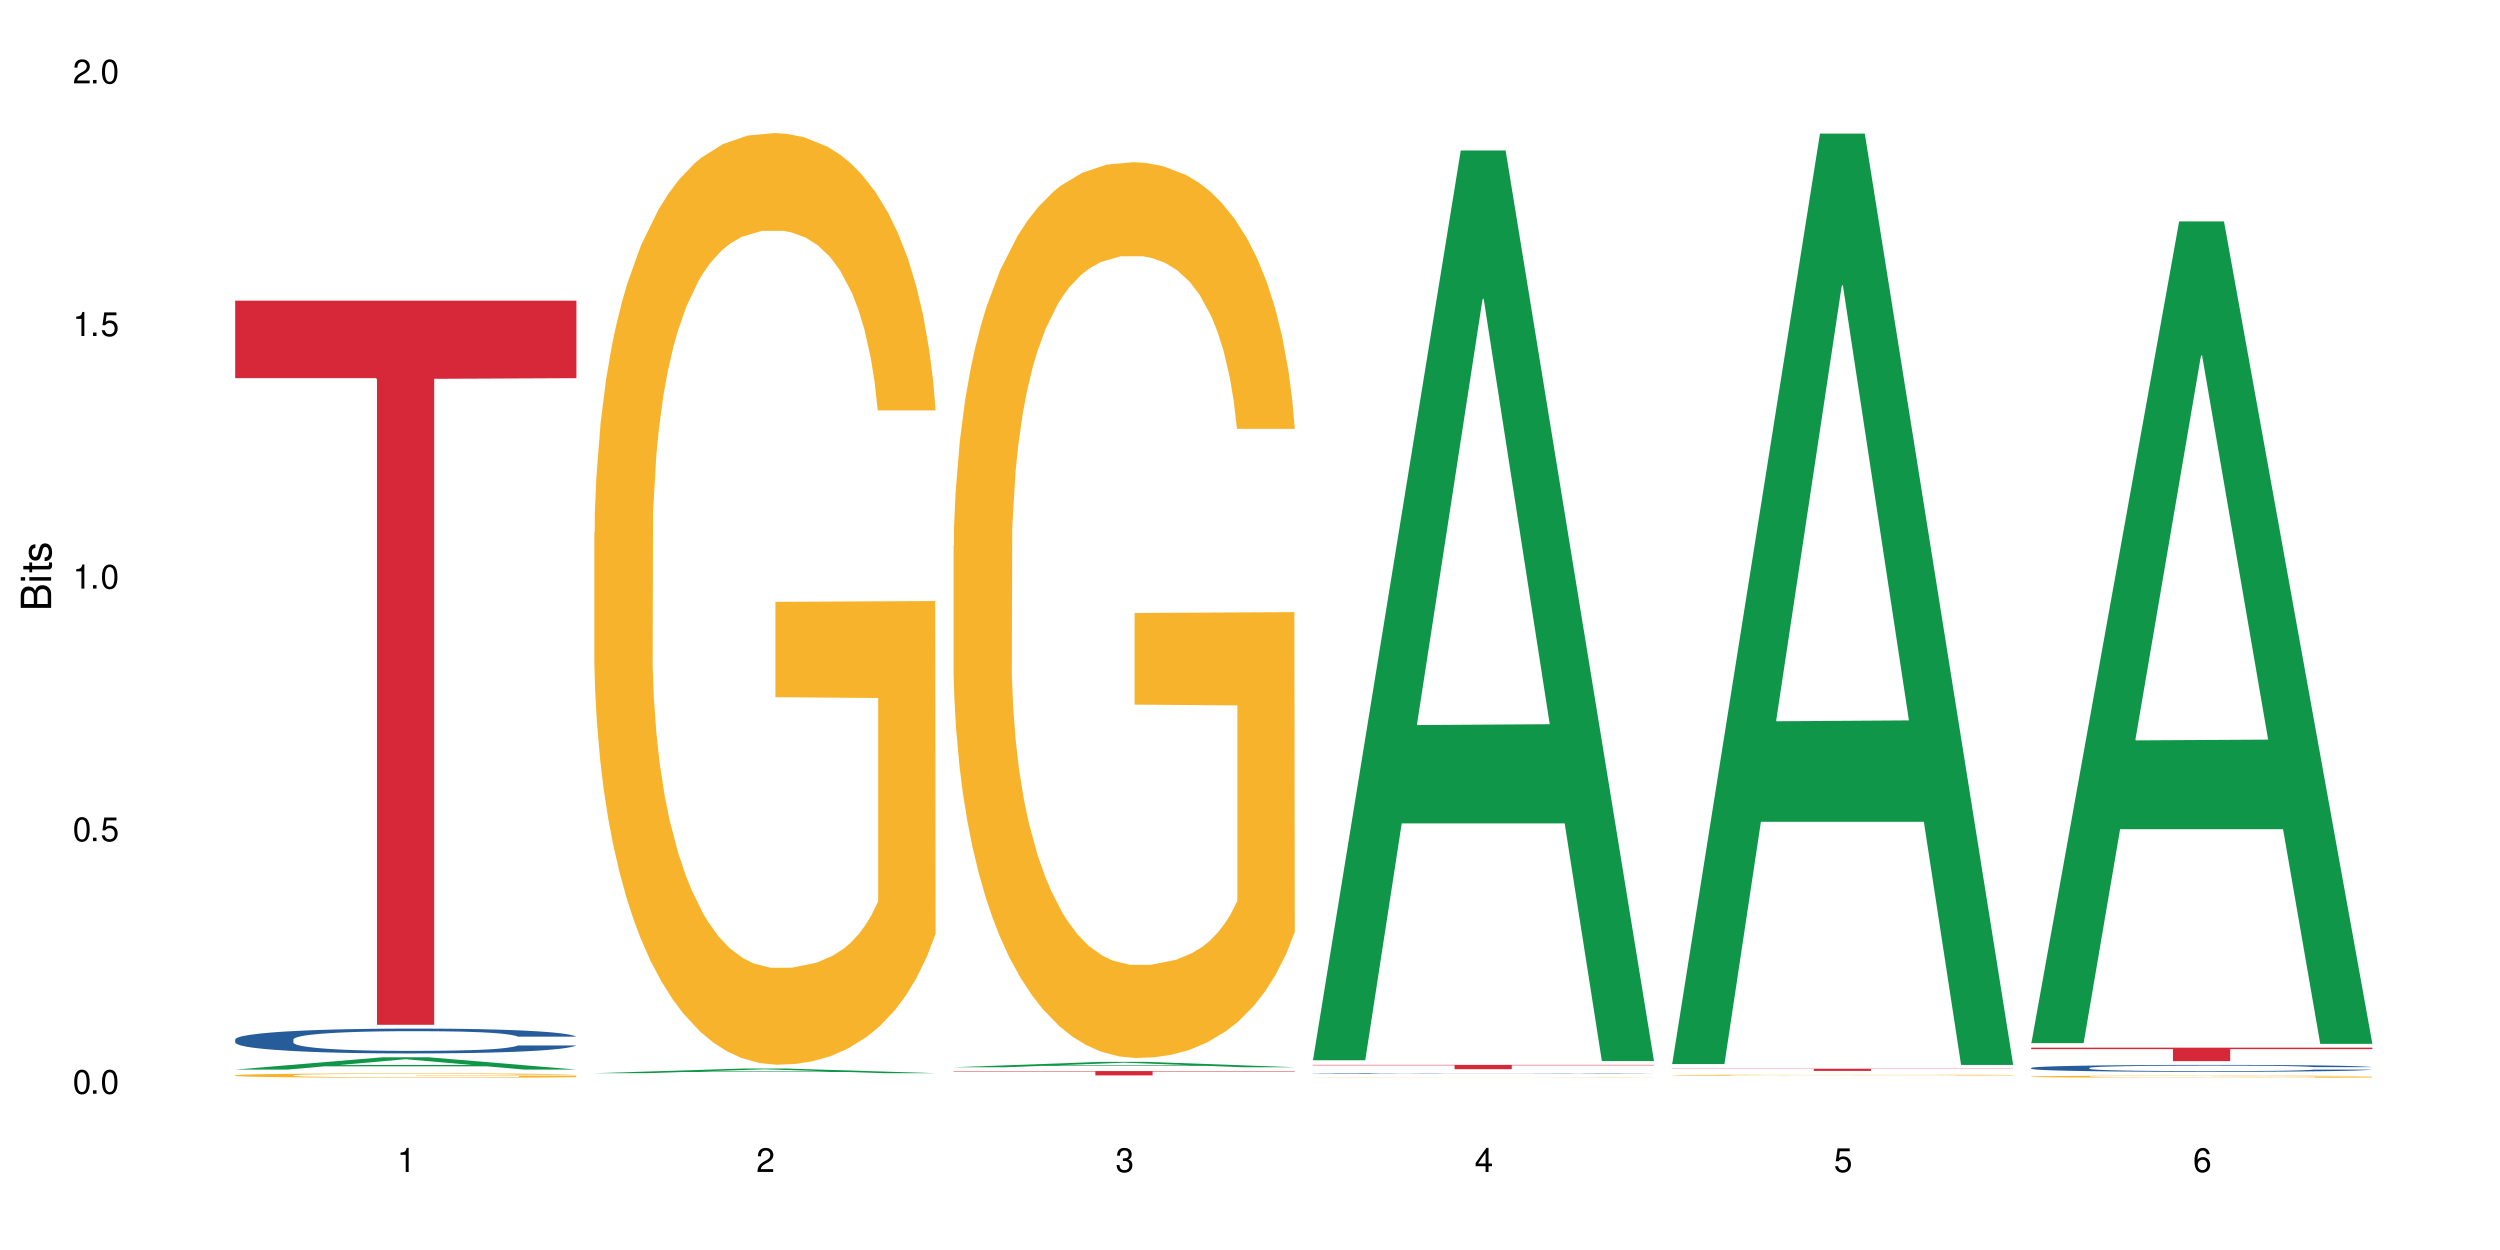 <?xml version="1.0" encoding="UTF-8"?>
<svg xmlns="http://www.w3.org/2000/svg" xmlns:xlink="http://www.w3.org/1999/xlink" width="720" height="360" viewBox="0 0 720 360">
<defs>
<g>
<g id="glyph-0-0">
</g>
<g id="glyph-0-1">
<path d="M 2.641 -6.938 C 2 -6.938 1.422 -6.656 1.078 -6.172 C 0.641 -5.562 0.406 -4.641 0.406 -3.359 C 0.406 -1.016 1.188 0.219 2.641 0.219 C 4.078 0.219 4.859 -1.016 4.859 -3.297 C 4.859 -4.641 4.656 -5.547 4.203 -6.172 C 3.844 -6.656 3.281 -6.938 2.641 -6.938 Z M 2.641 -6.188 C 3.547 -6.188 4 -5.25 4 -3.375 C 4 -1.406 3.562 -0.484 2.625 -0.484 C 1.734 -0.484 1.281 -1.438 1.281 -3.344 C 1.281 -5.25 1.734 -6.188 2.641 -6.188 Z M 2.641 -6.188 "/>
</g>
<g id="glyph-0-2">
<path d="M 1.828 -1 L 0.828 -1 L 0.828 0 L 1.828 0 Z M 1.828 -1 "/>
</g>
<g id="glyph-0-3">
<path d="M 4.562 -6.797 L 1.062 -6.797 L 0.547 -3.094 L 1.328 -3.094 C 1.719 -3.562 2.047 -3.734 2.578 -3.734 C 3.484 -3.734 4.062 -3.109 4.062 -2.094 C 4.062 -1.125 3.484 -0.531 2.578 -0.531 C 1.828 -0.531 1.375 -0.906 1.188 -1.672 L 0.328 -1.672 C 0.453 -1.109 0.547 -0.844 0.75 -0.594 C 1.125 -0.078 1.828 0.219 2.594 0.219 C 3.969 0.219 4.922 -0.781 4.922 -2.219 C 4.922 -3.562 4.031 -4.484 2.719 -4.484 C 2.25 -4.484 1.859 -4.359 1.469 -4.062 L 1.734 -5.969 L 4.562 -5.969 Z M 4.562 -6.797 "/>
</g>
<g id="glyph-0-4">
<path d="M 2.484 -4.938 L 2.484 0 L 3.328 0 L 3.328 -6.938 L 2.766 -6.938 C 2.469 -5.875 2.281 -5.734 0.984 -5.562 L 0.984 -4.938 Z M 2.484 -4.938 "/>
</g>
<g id="glyph-0-5">
<path d="M 4.859 -0.828 L 1.281 -0.828 C 1.359 -1.406 1.672 -1.781 2.5 -2.281 L 3.469 -2.828 C 4.406 -3.344 4.906 -4.062 4.906 -4.906 C 4.906 -5.484 4.672 -6.031 4.266 -6.406 C 3.859 -6.766 3.375 -6.938 2.719 -6.938 C 1.859 -6.938 1.219 -6.625 0.844 -6.031 C 0.609 -5.672 0.5 -5.234 0.484 -4.531 L 1.328 -4.531 C 1.359 -5.016 1.406 -5.281 1.531 -5.516 C 1.75 -5.938 2.188 -6.203 2.703 -6.203 C 3.469 -6.203 4.031 -5.641 4.031 -4.891 C 4.031 -4.344 3.719 -3.859 3.125 -3.516 L 2.234 -3 C 0.812 -2.172 0.406 -1.531 0.328 -0.016 L 4.859 -0.016 Z M 4.859 -0.828 "/>
</g>
<g id="glyph-0-6">
<path d="M 2.125 -3.188 L 2.578 -3.188 C 3.5 -3.188 3.984 -2.766 3.984 -1.922 C 3.984 -1.062 3.469 -0.531 2.594 -0.531 C 1.656 -0.531 1.203 -1 1.156 -2.016 L 0.312 -2.016 C 0.344 -1.453 0.438 -1.094 0.609 -0.781 C 0.953 -0.109 1.625 0.219 2.547 0.219 C 3.953 0.219 4.859 -0.625 4.859 -1.938 C 4.859 -2.828 4.516 -3.297 3.703 -3.594 C 4.344 -3.844 4.656 -4.328 4.656 -5.031 C 4.656 -6.219 3.875 -6.938 2.578 -6.938 C 1.203 -6.938 0.484 -6.172 0.453 -4.703 L 1.297 -4.703 C 1.312 -5.125 1.344 -5.359 1.453 -5.578 C 1.641 -5.969 2.062 -6.203 2.594 -6.203 C 3.344 -6.203 3.797 -5.75 3.797 -5 C 3.797 -4.516 3.609 -4.219 3.25 -4.047 C 3.016 -3.953 2.703 -3.922 2.125 -3.906 Z M 2.125 -3.188 "/>
</g>
<g id="glyph-0-7">
<path d="M 3.141 -1.672 L 3.141 0 L 3.984 0 L 3.984 -1.672 L 4.984 -1.672 L 4.984 -2.438 L 3.984 -2.438 L 3.984 -6.938 L 3.359 -6.938 L 0.266 -2.578 L 0.266 -1.672 Z M 3.141 -2.438 L 1 -2.438 L 3.141 -5.5 Z M 3.141 -2.438 "/>
</g>
<g id="glyph-0-8">
<path d="M 4.781 -5.125 C 4.609 -6.266 3.891 -6.938 2.844 -6.938 C 2.094 -6.938 1.422 -6.578 1.031 -5.953 C 0.594 -5.266 0.406 -4.422 0.406 -3.172 C 0.406 -2 0.578 -1.25 0.984 -0.641 C 1.359 -0.078 1.953 0.219 2.703 0.219 C 3.984 0.219 4.922 -0.75 4.922 -2.094 C 4.922 -3.375 4.062 -4.281 2.844 -4.281 C 2.172 -4.281 1.641 -4.031 1.281 -3.516 C 1.281 -5.234 1.828 -6.188 2.797 -6.188 C 3.391 -6.188 3.797 -5.797 3.938 -5.125 Z M 2.734 -3.531 C 3.547 -3.531 4.062 -2.953 4.062 -2.031 C 4.062 -1.156 3.484 -0.531 2.703 -0.531 C 1.922 -0.531 1.328 -1.188 1.328 -2.078 C 1.328 -2.938 1.906 -3.531 2.734 -3.531 Z M 2.734 -3.531 "/>
</g>
<g id="glyph-1-0">
</g>
<g id="glyph-1-1">
<path d="M 0 -0.953 L 0 -4.891 C 0 -5.719 -0.234 -6.344 -0.734 -6.797 C -1.188 -7.234 -1.812 -7.469 -2.5 -7.469 C -3.547 -7.469 -4.188 -7 -4.625 -5.875 C -4.984 -6.688 -5.625 -7.094 -6.531 -7.094 C -7.172 -7.094 -7.734 -6.859 -8.141 -6.391 C -8.562 -5.922 -8.75 -5.344 -8.75 -4.5 L -8.75 -0.953 Z M -4.984 -2.062 L -7.766 -2.062 L -7.766 -4.219 C -7.766 -4.844 -7.688 -5.203 -7.453 -5.5 C -7.219 -5.812 -6.859 -5.969 -6.375 -5.969 C -5.891 -5.969 -5.531 -5.812 -5.297 -5.5 C -5.062 -5.203 -4.984 -4.844 -4.984 -4.219 Z M -0.984 -2.062 L -4 -2.062 L -4 -4.781 C -4 -5.766 -3.438 -6.359 -2.484 -6.359 C -1.547 -6.359 -0.984 -5.766 -0.984 -4.781 Z M -0.984 -2.062 "/>
</g>
<g id="glyph-1-2">
<path d="M -6.281 -1.797 L -6.281 -0.797 L 0 -0.797 L 0 -1.797 Z M -8.75 -1.797 L -8.75 -0.797 L -7.484 -0.797 L -7.484 -1.797 Z M -8.75 -1.797 "/>
</g>
<g id="glyph-1-3">
<path d="M -6.281 -3.047 L -6.281 -2.016 L -8.016 -2.016 L -8.016 -1.016 L -6.281 -1.016 L -6.281 -0.172 L -5.469 -0.172 L -5.469 -1.016 L -0.719 -1.016 C -0.078 -1.016 0.281 -1.453 0.281 -2.234 C 0.281 -2.5 0.25 -2.719 0.188 -3.047 L -0.641 -3.047 C -0.609 -2.906 -0.594 -2.766 -0.594 -2.562 C -0.594 -2.141 -0.719 -2.016 -1.156 -2.016 L -5.469 -2.016 L -5.469 -3.047 Z M -6.281 -3.047 "/>
</g>
<g id="glyph-1-4">
<path d="M -4.531 -5.25 C -5.766 -5.25 -6.469 -4.422 -6.469 -2.969 C -6.469 -1.516 -5.719 -0.562 -4.547 -0.562 C -3.562 -0.562 -3.094 -1.062 -2.734 -2.562 L -2.516 -3.484 C -2.344 -4.188 -2.094 -4.469 -1.641 -4.469 C -1.047 -4.469 -0.641 -3.875 -0.641 -3 C -0.641 -2.453 -0.797 -2 -1.062 -1.75 C -1.25 -1.594 -1.422 -1.531 -1.875 -1.469 L -1.875 -0.406 C -0.422 -0.453 0.281 -1.266 0.281 -2.922 C 0.281 -4.5 -0.5 -5.516 -1.719 -5.516 C -2.656 -5.516 -3.172 -4.984 -3.469 -3.734 L -3.703 -2.766 C -3.891 -1.953 -4.156 -1.609 -4.594 -1.609 C -5.188 -1.609 -5.547 -2.125 -5.547 -2.938 C -5.547 -3.75 -5.203 -4.172 -4.531 -4.203 Z M -4.531 -5.25 "/>
</g>
</g>
</defs>
<rect x="-72" y="-36" width="864" height="432" fill="rgb(100%, 100%, 100%)" fill-opacity="1"/>
<path fill-rule="nonzero" fill="rgb(6.275%, 58.824%, 28.235%)" fill-opacity="1" d="M 67.73 308.039 L 67.836 308.035 L 110.359 304.484 L 123.273 304.484 L 166.008 308.043 L 150.992 308.043 L 140.281 307.113 L 93.352 307.113 L 82.852 308.039 L 67.73 308.039 L 97.863 306.73 L 135.977 306.727 L 116.973 305.066 L 116.766 305.062 L 116.555 305.074 L 97.758 306.727 L 97.863 306.73 Z M 67.73 308.039 "/>
<path fill-rule="nonzero" fill="rgb(14.51%, 36.078%, 60%)" fill-opacity="1" d="M 67.73 299.352 L 67.852 299.344 L 67.852 299.188 L 68.211 298.938 L 69.051 298.625 L 69.887 298.41 L 72.047 298.023 L 75.043 297.652 L 78.156 297.363 L 80.434 297.191 L 82.473 297.062 L 87.145 296.82 L 90.145 296.695 L 93.379 296.586 L 97.332 296.473 L 100.211 296.41 L 106.684 296.305 L 111.477 296.258 L 115.191 296.238 L 123.223 296.238 L 128.016 296.266 L 131.492 296.297 L 135.324 296.348 L 138.562 296.41 L 144.195 296.551 L 149.227 296.734 L 151.504 296.84 L 155.102 297.043 L 157.855 297.238 L 159.773 297.41 L 161.934 297.652 L 163.848 297.945 L 165.289 298.277 L 166.008 298.559 L 149.227 298.559 L 148.391 298.297 L 147.43 298.094 L 145.633 297.828 L 143.836 297.637 L 141.316 297.449 L 139.039 297.324 L 135.926 297.199 L 133.168 297.121 L 130.293 297.062 L 127.535 297.023 L 122.262 296.984 L 116.148 296.984 L 113.871 296.996 L 109.199 297.051 L 106.684 297.094 L 103.086 297.188 L 100.57 297.273 L 97.574 297.402 L 95.535 297.512 L 93.02 297.684 L 91.223 297.832 L 89.184 298.051 L 87.984 298.215 L 86.906 298.395 L 85.949 298.613 L 85.23 298.84 L 84.75 299.082 L 84.508 299.316 L 84.508 300.332 L 84.75 300.566 L 85.348 300.844 L 86.906 301.242 L 89.184 301.586 L 91.82 301.863 L 94.336 302.059 L 95.777 302.148 L 97.691 302.254 L 100.688 302.387 L 105.004 302.516 L 107.52 302.566 L 111.355 302.621 L 115.312 302.648 L 120.586 302.648 L 125.258 302.621 L 128.375 302.586 L 131.609 302.535 L 136.043 302.426 L 138.801 302.32 L 141.199 302.195 L 142.996 302.07 L 144.195 301.965 L 145.992 301.766 L 147.43 301.543 L 148.508 301.312 L 149.227 301.09 L 166.008 301.09 L 165.289 301.352 L 164.207 301.605 L 163.129 301.797 L 161.453 302.027 L 159.535 302.227 L 156.777 302.457 L 154.5 302.609 L 151.504 302.77 L 148.75 302.895 L 145.754 303.008 L 141.316 303.137 L 138.441 303.203 L 135.324 303.262 L 131.609 303.312 L 126.938 303.359 L 121.902 303.387 L 117.227 303.391 L 112.195 303.379 L 108.48 303.352 L 103.566 303.293 L 97.453 303.176 L 93.02 303.051 L 89.543 302.93 L 86.547 302.797 L 83.191 302.621 L 78.875 302.332 L 76.238 302.109 L 74.441 301.926 L 72.406 301.672 L 70.969 301.445 L 69.289 301.078 L 68.09 300.613 L 67.73 300.254 Z M 67.73 299.352 "/>
<path fill-rule="nonzero" fill="rgb(96.863%, 70.196%, 16.863%)" fill-opacity="1" d="M 67.73 309.68 L 67.852 309.676 L 67.852 309.652 L 68.332 309.602 L 69.527 309.531 L 71.086 309.473 L 72.766 309.426 L 73.844 309.398 L 75.641 309.367 L 77.199 309.34 L 81.152 309.289 L 86.188 309.238 L 88.945 309.219 L 92.059 309.199 L 96.496 309.176 L 98.531 309.168 L 104.766 309.148 L 111.836 309.137 L 123.223 309.137 L 128.133 309.141 L 134.848 309.152 L 138.68 309.164 L 141.676 309.176 L 144.793 309.191 L 148.629 309.215 L 152.223 309.242 L 155.102 309.27 L 157.977 309.305 L 160.375 309.344 L 162.41 309.383 L 164.207 309.43 L 165.289 309.473 L 166.008 309.512 L 149.348 309.512 L 148.391 309.473 L 147.309 309.441 L 145.512 309.402 L 143.715 309.375 L 141.918 309.352 L 138.562 309.324 L 135.684 309.305 L 132.09 309.289 L 128.613 309.277 L 124.66 309.27 L 115.91 309.27 L 110.156 309.277 L 106.801 309.285 L 104.406 309.293 L 101.047 309.312 L 99.012 309.324 L 97.812 309.336 L 94.219 309.371 L 91.82 309.402 L 90.504 309.426 L 88.824 309.461 L 87.625 309.492 L 86.309 309.539 L 85.59 309.574 L 84.629 309.652 L 84.508 309.859 L 84.871 309.902 L 85.59 309.953 L 86.547 309.992 L 87.984 310.039 L 89.422 310.07 L 91.941 310.117 L 94.098 310.145 L 95.777 310.168 L 99.012 310.199 L 100.328 310.207 L 103.445 310.23 L 106.684 310.246 L 110.637 310.258 L 113.633 310.266 L 118.426 310.273 L 124.539 310.273 L 131.73 310.266 L 136.285 310.254 L 139.398 310.246 L 141.438 310.238 L 143.953 310.227 L 145.754 310.215 L 147.43 310.199 L 149.469 310.18 L 149.469 309.902 L 119.863 309.902 L 119.863 309.773 L 165.887 309.773 L 166.008 310.227 L 163.488 310.258 L 160.375 310.285 L 157.379 310.309 L 154.262 310.328 L 149.828 310.352 L 146.23 310.367 L 140.719 310.383 L 135.684 310.391 L 130.41 310.398 L 125.738 310.402 L 115.312 310.402 L 110.039 310.395 L 105.844 310.387 L 102.008 310.375 L 98.172 310.359 L 93.379 310.336 L 90.262 310.312 L 87.027 310.289 L 83.789 310.262 L 80.914 310.23 L 78.996 310.207 L 77.078 310.176 L 75.043 310.145 L 73.125 310.105 L 71.688 310.066 L 70.367 310.027 L 69.41 309.988 L 68.449 309.938 L 67.969 309.895 L 67.73 309.859 Z M 67.73 309.68 "/>
<path fill-rule="nonzero" fill="rgb(83.922%, 15.686%, 22.353%)" fill-opacity="1" d="M 67.73 86.586 L 166.008 86.586 L 166.008 108.91 L 125.047 109.105 L 125.047 295.145 L 108.57 295.145 L 108.57 109.301 L 108.332 108.91 L 67.73 108.91 Z M 67.73 86.586 "/>
<path fill-rule="nonzero" fill="rgb(6.275%, 58.824%, 28.235%)" fill-opacity="1" d="M 171.18 309.078 L 171.285 309.078 L 213.809 307.746 L 226.723 307.746 L 269.453 309.078 L 254.441 309.078 L 243.73 308.73 L 196.797 308.73 L 186.297 309.078 L 171.18 309.078 L 201.312 308.586 L 239.426 308.586 L 220.422 307.965 L 220.211 307.961 L 220 307.965 L 201.207 308.586 L 201.312 308.586 Z M 171.18 309.078 "/>
<path fill-rule="nonzero" fill="rgb(96.863%, 70.196%, 16.863%)" fill-opacity="1" d="M 171.18 153.246 L 171.297 153 L 171.297 148.098 L 171.777 137.07 L 172.977 121.879 L 174.535 109.379 L 176.211 99.578 L 177.293 94.43 L 179.09 87.078 L 180.648 81.688 L 184.602 70.66 L 189.637 60.367 L 192.391 55.957 L 195.508 51.789 L 199.941 47.133 L 201.98 45.418 L 208.211 41.496 L 215.281 39.047 L 223.074 38.312 L 226.668 38.559 L 231.582 39.539 L 238.293 42.234 L 242.129 44.684 L 245.125 47.133 L 248.242 50.32 L 252.078 55.223 L 255.672 61.102 L 258.547 66.984 L 261.426 74.336 L 263.82 82.18 L 265.859 90.754 L 267.656 101.047 L 268.734 109.625 L 269.453 118.203 L 252.797 118.203 L 251.836 109.625 L 250.758 103.008 L 248.961 94.922 L 247.164 89.039 L 245.363 84.383 L 242.008 78.012 L 239.133 74.09 L 235.539 70.66 L 232.062 68.453 L 228.105 66.984 L 225.711 66.492 L 219.359 66.492 L 213.605 68.211 L 210.25 70.172 L 207.852 72.129 L 204.496 75.805 L 202.461 78.746 L 201.262 80.707 L 197.664 88.305 L 195.27 95.168 L 193.949 99.82 L 192.273 107.176 L 191.074 113.789 L 189.754 123.594 L 189.035 130.945 L 188.078 147.609 L 187.957 191.719 L 188.316 201.031 L 189.035 211.078 L 189.996 219.902 L 191.434 229.215 L 192.871 236.32 L 195.387 245.879 L 197.547 252.25 L 199.223 256.414 L 202.461 263.031 L 203.777 265.238 L 206.895 269.648 L 210.129 273.078 L 214.086 276.02 L 217.082 277.492 L 221.875 278.715 L 227.988 278.715 L 235.18 277.246 L 239.73 275.285 L 242.848 273.324 L 244.887 271.609 L 247.402 268.914 L 249.199 266.465 L 250.879 263.766 L 252.914 259.602 L 252.914 201.031 L 223.312 200.785 L 223.312 173.34 L 269.336 173.094 L 269.453 268.914 L 266.938 275.531 L 263.82 281.902 L 260.824 286.805 L 257.711 290.969 L 253.273 295.625 L 249.68 298.566 L 244.168 301.996 L 239.133 304.203 L 233.859 305.672 L 229.184 306.406 L 223.672 306.652 L 218.758 306.164 L 213.484 304.691 L 209.289 302.73 L 205.457 300.281 L 201.621 297.094 L 196.828 291.949 L 193.711 287.785 L 190.473 282.637 L 187.238 276.512 L 184.363 269.895 L 182.445 264.746 L 180.527 258.867 L 178.488 251.516 L 176.57 243.184 L 175.133 235.586 L 173.816 227.008 L 172.855 218.922 L 171.898 207.895 L 171.418 199.07 L 171.18 191.477 Z M 171.18 153.246 "/>
<path fill-rule="nonzero" fill="rgb(6.275%, 58.824%, 28.235%)" fill-opacity="1" d="M 274.629 307.367 L 274.73 307.363 L 317.254 305.809 L 330.168 305.809 L 372.902 307.367 L 357.887 307.367 L 347.18 306.961 L 300.246 306.961 L 289.746 307.367 L 274.629 307.367 L 304.762 306.793 L 342.875 306.789 L 323.871 306.062 L 323.66 306.062 L 323.449 306.066 L 304.656 306.789 L 304.762 306.793 Z M 274.629 307.367 "/>
<path fill-rule="nonzero" fill="rgb(96.863%, 70.196%, 16.863%)" fill-opacity="1" d="M 274.629 157.211 L 274.746 156.977 L 274.746 152.266 L 275.227 141.66 L 276.426 127.051 L 277.984 115.035 L 279.66 105.609 L 280.738 100.66 L 282.535 93.594 L 284.094 88.41 L 288.051 77.805 L 293.082 67.91 L 295.84 63.668 L 298.957 59.664 L 303.391 55.184 L 305.43 53.535 L 311.66 49.766 L 318.73 47.41 L 326.52 46.703 L 330.117 46.938 L 335.031 47.883 L 341.742 50.473 L 345.578 52.828 L 348.574 55.184 L 351.688 58.25 L 355.523 62.961 L 359.121 68.617 L 361.996 74.27 L 364.871 81.34 L 367.27 88.879 L 369.309 97.129 L 371.105 107.023 L 372.184 115.27 L 372.902 123.516 L 356.242 123.516 L 355.285 115.27 L 354.207 108.91 L 352.41 101.133 L 350.609 95.477 L 348.812 91 L 345.457 84.875 L 342.582 81.105 L 338.984 77.805 L 335.512 75.684 L 331.555 74.27 L 329.156 73.801 L 322.805 73.801 L 317.055 75.449 L 313.699 77.336 L 311.301 79.219 L 307.945 82.754 L 305.906 85.582 L 304.707 87.465 L 301.113 94.77 L 298.715 101.367 L 297.398 105.844 L 295.719 112.914 L 294.523 119.277 L 293.203 128.703 L 292.484 135.77 L 291.527 151.793 L 291.406 194.207 L 291.766 203.16 L 292.484 212.82 L 293.441 221.305 L 294.883 230.258 L 296.32 237.09 L 298.836 246.281 L 300.992 252.406 L 302.672 256.41 L 305.906 262.773 L 307.227 264.895 L 310.34 269.137 L 313.578 272.434 L 317.531 275.262 L 320.527 276.676 L 325.324 277.855 L 331.434 277.855 L 338.625 276.441 L 343.18 274.555 L 346.297 272.668 L 348.332 271.02 L 350.852 268.43 L 352.648 266.07 L 354.324 263.48 L 356.363 259.473 L 356.363 203.16 L 326.762 202.926 L 326.762 176.535 L 372.781 176.297 L 372.902 268.43 L 370.387 274.789 L 367.27 280.918 L 364.273 285.629 L 361.156 289.637 L 356.723 294.113 L 353.129 296.938 L 347.613 300.238 L 342.582 302.359 L 337.309 303.773 L 332.633 304.48 L 327.121 304.715 L 322.207 304.242 L 316.934 302.828 L 312.738 300.945 L 308.902 298.59 L 305.07 295.527 L 300.273 290.578 L 297.16 286.57 L 293.922 281.625 L 290.688 275.734 L 287.809 269.371 L 285.895 264.422 L 283.977 258.77 L 281.938 251.699 L 280.02 243.688 L 278.582 236.383 L 277.262 228.137 L 276.305 220.359 L 275.348 209.758 L 274.867 201.273 L 274.629 193.969 Z M 274.629 157.211 "/>
<path fill-rule="nonzero" fill="rgb(83.922%, 15.686%, 22.353%)" fill-opacity="1" d="M 274.629 308.461 L 372.902 308.461 L 372.902 308.594 L 331.945 308.594 L 331.945 309.719 L 315.465 309.719 L 315.465 308.598 L 315.227 308.594 L 274.629 308.594 Z M 274.629 308.461 "/>
<path fill-rule="nonzero" fill="rgb(6.275%, 58.824%, 28.235%)" fill-opacity="1" d="M 378.074 305.348 L 378.18 305.102 L 420.703 43.332 L 433.617 43.332 L 476.352 305.594 L 461.336 305.594 L 450.625 237.137 L 403.695 237.137 L 393.195 305.348 L 378.074 305.348 L 408.207 208.816 L 446.32 208.57 L 427.316 86.18 L 427.109 85.934 L 426.898 86.672 L 408.105 208.57 L 408.207 208.816 Z M 378.074 305.348 "/>
<path fill-rule="nonzero" fill="rgb(14.51%, 36.078%, 60%)" fill-opacity="1" d="M 378.074 309.117 L 378.195 309.117 L 378.195 309.113 L 378.555 309.105 L 379.395 309.098 L 380.23 309.09 L 382.391 309.078 L 385.387 309.066 L 388.5 309.059 L 390.777 309.055 L 392.816 309.051 L 397.492 309.043 L 400.488 309.039 L 403.723 309.039 L 407.676 309.035 L 410.555 309.031 L 417.027 309.027 L 441.836 309.027 L 445.668 309.031 L 448.906 309.031 L 454.539 309.035 L 459.57 309.043 L 461.848 309.043 L 465.445 309.051 L 468.199 309.055 L 470.117 309.062 L 472.277 309.066 L 474.191 309.078 L 475.633 309.086 L 476.352 309.094 L 459.57 309.094 L 458.734 309.086 L 457.773 309.082 L 454.18 309.066 L 451.66 309.062 L 449.383 309.059 L 446.27 309.055 L 443.512 309.055 L 440.637 309.051 L 417.027 309.051 L 413.43 309.055 L 410.914 309.059 L 407.918 309.062 L 405.879 309.062 L 403.363 309.07 L 401.566 309.074 L 399.527 309.078 L 398.328 309.086 L 397.25 309.09 L 396.293 309.098 L 395.574 309.102 L 395.094 309.109 L 394.855 309.117 L 394.855 309.145 L 395.094 309.152 L 395.691 309.16 L 397.25 309.172 L 399.527 309.184 L 402.164 309.191 L 404.68 309.195 L 406.121 309.199 L 408.035 309.203 L 411.035 309.203 L 415.348 309.207 L 417.863 309.211 L 441.953 309.211 L 446.387 309.207 L 449.145 309.203 L 451.543 309.199 L 453.34 309.195 L 454.539 309.191 L 456.336 309.188 L 457.773 309.18 L 458.852 309.176 L 459.57 309.168 L 476.352 309.168 L 475.633 309.176 L 474.555 309.184 L 473.473 309.188 L 471.797 309.195 L 469.879 309.199 L 467.121 309.207 L 464.844 309.211 L 461.848 309.215 L 459.094 309.219 L 456.098 309.223 L 451.66 309.227 L 448.785 309.23 L 441.953 309.23 L 437.281 309.234 L 418.824 309.234 L 413.91 309.23 L 407.797 309.227 L 403.363 309.223 L 399.887 309.219 L 396.891 309.219 L 393.535 309.211 L 389.223 309.203 L 386.586 309.195 L 384.785 309.191 L 382.75 309.184 L 381.312 309.18 L 379.633 309.168 L 378.434 309.152 L 378.074 309.145 Z M 378.074 309.117 "/>
<path fill-rule="nonzero" fill="rgb(96.863%, 70.196%, 16.863%)" fill-opacity="1" d="M 378.074 310.359 L 378.195 310.359 L 378.676 310.355 L 379.871 310.352 L 381.43 310.348 L 383.109 310.344 L 384.188 310.344 L 385.984 310.34 L 387.543 310.34 L 391.496 310.336 L 396.531 310.332 L 402.402 310.332 L 406.84 310.328 L 452.02 310.328 L 455.137 310.332 L 462.566 310.332 L 465.445 310.336 L 468.32 310.336 L 470.719 310.34 L 472.754 310.344 L 474.555 310.344 L 475.633 310.348 L 476.352 310.352 L 459.691 310.352 L 458.734 310.348 L 457.652 310.344 L 455.855 310.344 L 454.059 310.34 L 448.906 310.34 L 446.027 310.336 L 411.395 310.336 L 409.355 310.34 L 404.562 310.34 L 402.164 310.344 L 400.848 310.344 L 399.168 310.348 L 397.969 310.348 L 396.652 310.352 L 395.934 310.352 L 394.973 310.359 L 394.855 310.371 L 395.215 310.375 L 395.934 310.375 L 396.891 310.379 L 398.328 310.383 L 399.766 310.383 L 402.285 310.387 L 404.441 310.387 L 406.121 310.391 L 410.672 310.391 L 413.789 310.395 L 454.297 310.395 L 456.098 310.391 L 459.812 310.391 L 459.812 310.375 L 430.211 310.375 L 430.211 310.367 L 476.23 310.367 L 476.352 310.395 L 473.832 310.395 L 470.719 310.398 L 464.605 310.398 L 460.172 310.402 L 408.516 310.402 L 403.723 310.398 L 397.371 310.398 L 394.133 310.395 L 391.258 310.395 L 389.34 310.391 L 387.422 310.391 L 385.387 310.387 L 383.469 310.387 L 382.031 310.383 L 380.711 310.379 L 379.754 310.379 L 378.793 310.375 L 378.316 310.371 L 378.074 310.371 Z M 378.074 310.359 "/>
<path fill-rule="nonzero" fill="rgb(83.922%, 15.686%, 22.353%)" fill-opacity="1" d="M 378.074 306.688 L 476.352 306.688 L 476.352 306.82 L 435.391 306.824 L 435.391 307.934 L 418.914 307.934 L 418.914 306.824 L 418.676 306.82 L 378.074 306.82 Z M 378.074 306.688 "/>
<path fill-rule="nonzero" fill="rgb(6.275%, 58.824%, 28.235%)" fill-opacity="1" d="M 481.523 306.449 L 481.629 306.195 L 524.152 38.484 L 537.066 38.484 L 579.797 306.699 L 564.785 306.699 L 554.074 236.688 L 507.141 236.688 L 496.641 306.449 L 481.523 306.449 L 511.656 207.723 L 549.77 207.473 L 530.766 82.305 L 530.555 82.055 L 530.348 82.809 L 511.551 207.473 L 511.656 207.723 Z M 481.523 306.449 "/>
<path fill-rule="nonzero" fill="rgb(96.863%, 70.196%, 16.863%)" fill-opacity="1" d="M 481.523 309.648 L 481.645 309.648 L 481.645 309.641 L 482.121 309.629 L 483.32 309.609 L 484.879 309.598 L 486.555 309.586 L 487.637 309.578 L 489.434 309.57 L 490.992 309.562 L 494.945 309.551 L 499.98 309.539 L 502.734 309.531 L 505.852 309.527 L 510.285 309.523 L 512.324 309.52 L 518.555 309.516 L 525.629 309.512 L 541.926 309.512 L 548.637 309.516 L 552.473 309.52 L 555.469 309.523 L 558.586 309.527 L 562.422 309.531 L 566.016 309.539 L 568.891 309.547 L 571.77 309.555 L 574.164 309.562 L 576.203 309.574 L 578 309.586 L 579.797 309.605 L 563.141 309.605 L 562.18 309.598 L 561.102 309.59 L 559.305 309.578 L 557.508 309.57 L 555.711 309.566 L 552.352 309.559 L 549.477 309.555 L 545.883 309.551 L 542.406 309.547 L 523.949 309.547 L 520.594 309.551 L 518.195 309.551 L 514.84 309.555 L 512.805 309.559 L 511.605 309.562 L 508.008 309.57 L 505.613 309.578 L 504.293 309.586 L 502.617 309.594 L 501.418 309.602 L 500.098 309.613 L 499.379 309.621 L 498.422 309.641 L 498.301 309.695 L 499.379 309.719 L 500.34 309.727 L 501.777 309.738 L 503.215 309.746 L 505.73 309.758 L 507.891 309.766 L 509.566 309.77 L 512.805 309.777 L 514.121 309.781 L 517.238 309.785 L 520.473 309.789 L 524.43 309.793 L 527.426 309.797 L 545.523 309.797 L 550.078 309.793 L 553.191 309.789 L 555.23 309.789 L 557.746 309.785 L 559.543 309.781 L 561.223 309.781 L 563.258 309.773 L 563.258 309.703 L 533.656 309.703 L 533.656 309.672 L 579.68 309.672 L 579.797 309.785 L 577.281 309.793 L 574.164 309.801 L 571.168 309.809 L 568.055 309.812 L 563.617 309.816 L 560.023 309.82 L 554.512 309.824 L 549.477 309.828 L 539.531 309.828 L 534.016 309.832 L 529.102 309.828 L 523.828 309.828 L 519.637 309.824 L 515.801 309.824 L 511.965 309.82 L 507.172 309.812 L 504.055 309.809 L 500.82 309.801 L 497.582 309.793 L 494.707 309.785 L 492.789 309.781 L 490.871 309.773 L 488.832 309.766 L 486.918 309.754 L 485.477 309.746 L 484.16 309.734 L 483.199 309.727 L 482.242 309.715 L 481.762 309.703 L 481.523 309.695 Z M 481.523 309.648 "/>
<path fill-rule="nonzero" fill="rgb(83.922%, 15.686%, 22.353%)" fill-opacity="1" d="M 481.523 307.793 L 579.797 307.793 L 579.797 307.859 L 538.84 307.859 L 538.84 308.418 L 522.363 308.418 L 522.363 307.859 L 481.523 307.859 Z M 481.523 307.793 "/>
<path fill-rule="nonzero" fill="rgb(6.275%, 58.824%, 28.235%)" fill-opacity="1" d="M 584.973 300.418 L 585.074 300.195 L 627.598 63.77 L 640.512 63.77 L 683.246 300.641 L 668.23 300.641 L 657.523 238.809 L 610.59 238.809 L 600.09 300.418 L 584.973 300.418 L 615.105 213.23 L 653.219 213.008 L 634.215 102.469 L 634.004 102.246 L 633.793 102.914 L 615 213.008 L 615.105 213.23 Z M 584.973 300.418 "/>
<path fill-rule="nonzero" fill="rgb(14.51%, 36.078%, 60%)" fill-opacity="1" d="M 584.973 307.559 L 585.09 307.559 L 585.09 307.516 L 585.449 307.445 L 586.289 307.359 L 587.129 307.297 L 589.285 307.191 L 592.281 307.086 L 595.398 307.008 L 597.676 306.961 L 599.711 306.922 L 604.387 306.855 L 607.383 306.82 L 610.617 306.789 L 614.574 306.762 L 617.449 306.742 L 623.922 306.711 L 628.715 306.699 L 632.43 306.695 L 640.461 306.695 L 645.254 306.703 L 648.73 306.711 L 652.566 306.727 L 655.801 306.742 L 661.434 306.781 L 666.469 306.832 L 668.746 306.863 L 672.34 306.918 L 675.098 306.973 L 677.016 307.02 L 679.172 307.086 L 681.09 307.168 L 682.527 307.262 L 683.246 307.34 L 666.469 307.34 L 665.629 307.266 L 664.672 307.211 L 662.871 307.137 L 661.074 307.082 L 658.559 307.031 L 656.281 306.996 L 653.164 306.961 L 650.406 306.941 L 647.531 306.922 L 644.773 306.914 L 639.504 306.902 L 633.391 306.902 L 631.113 306.906 L 626.438 306.922 L 623.922 306.934 L 620.328 306.957 L 617.809 306.98 L 614.812 307.02 L 612.777 307.051 L 610.258 307.098 L 608.461 307.137 L 606.426 307.199 L 605.227 307.242 L 604.148 307.293 L 603.188 307.355 L 602.469 307.418 L 601.988 307.484 L 601.75 307.551 L 601.75 307.832 L 601.988 307.898 L 602.59 307.973 L 604.148 308.086 L 606.426 308.18 L 609.059 308.258 L 611.578 308.312 L 613.016 308.336 L 614.934 308.367 L 617.93 308.402 L 622.242 308.438 L 624.762 308.453 L 628.598 308.469 L 632.551 308.477 L 637.824 308.477 L 642.5 308.469 L 645.613 308.461 L 648.852 308.445 L 653.285 308.414 L 656.043 308.387 L 658.438 308.352 L 660.234 308.316 L 661.434 308.285 L 663.23 308.23 L 664.672 308.168 L 665.75 308.105 L 666.469 308.043 L 683.246 308.043 L 682.527 308.117 L 681.449 308.188 L 680.371 308.238 L 678.691 308.305 L 676.773 308.359 L 674.02 308.422 L 671.742 308.465 L 668.746 308.512 L 665.988 308.543 L 662.992 308.574 L 658.559 308.613 L 655.68 308.629 L 652.566 308.648 L 648.852 308.66 L 644.176 308.676 L 639.141 308.68 L 634.469 308.684 L 629.434 308.68 L 625.719 308.672 L 620.805 308.656 L 614.695 308.621 L 610.258 308.59 L 606.785 308.555 L 603.789 308.52 L 600.43 308.469 L 596.117 308.387 L 593.48 308.328 L 591.684 308.277 L 589.645 308.203 L 588.207 308.141 L 586.527 308.039 L 585.332 307.91 L 584.973 307.812 Z M 584.973 307.559 "/>
<path fill-rule="nonzero" fill="rgb(96.863%, 70.196%, 16.863%)" fill-opacity="1" d="M 584.973 310.043 L 585.09 310.043 L 585.09 310.031 L 585.57 310.008 L 586.77 309.973 L 588.328 309.941 L 590.004 309.918 L 591.082 309.906 L 592.883 309.891 L 594.438 309.879 L 598.395 309.852 L 603.426 309.828 L 606.184 309.816 L 609.301 309.809 L 613.734 309.797 L 615.773 309.793 L 622.004 309.781 L 629.074 309.777 L 645.375 309.777 L 652.086 309.785 L 655.922 309.789 L 658.918 309.797 L 662.035 309.805 L 665.867 309.816 L 669.465 309.828 L 675.215 309.859 L 677.613 309.879 L 679.652 309.898 L 681.449 309.922 L 682.527 309.941 L 683.246 309.961 L 666.586 309.961 L 665.629 309.941 L 664.551 309.926 L 662.754 309.906 L 660.953 309.895 L 659.156 309.883 L 655.801 309.867 L 652.926 309.859 L 649.328 309.852 L 645.855 309.848 L 641.898 309.844 L 639.504 309.84 L 633.148 309.84 L 627.398 309.844 L 624.043 309.852 L 621.645 309.855 L 618.289 309.863 L 616.25 309.871 L 615.055 309.875 L 611.457 309.895 L 609.059 309.91 L 607.742 309.918 L 606.062 309.938 L 604.867 309.953 L 603.547 309.977 L 602.828 309.992 L 601.871 310.031 L 601.75 310.133 L 602.109 310.156 L 602.828 310.18 L 603.789 310.199 L 605.227 310.223 L 606.664 310.238 L 609.18 310.262 L 611.336 310.277 L 613.016 310.285 L 616.25 310.301 L 617.57 310.309 L 620.688 310.316 L 623.922 310.324 L 627.875 310.332 L 630.871 310.336 L 635.668 310.34 L 641.777 310.34 L 648.969 310.336 L 653.523 310.332 L 656.641 310.324 L 658.676 310.32 L 661.195 310.316 L 662.992 310.309 L 664.672 310.305 L 666.707 310.293 L 666.707 310.156 L 637.105 310.156 L 637.105 310.09 L 683.125 310.09 L 683.246 310.316 L 680.73 310.332 L 677.613 310.344 L 674.617 310.355 L 671.5 310.367 L 667.066 310.379 L 663.473 310.383 L 657.957 310.395 L 652.926 310.398 L 647.652 310.402 L 632.551 310.402 L 627.277 310.398 L 623.082 310.395 L 619.246 310.391 L 615.414 310.383 L 610.617 310.371 L 607.504 310.359 L 604.266 310.348 L 601.031 310.332 L 598.156 310.316 L 594.32 310.293 L 592.281 310.273 L 590.363 310.254 L 588.926 310.238 L 587.609 310.219 L 586.648 310.199 L 585.691 310.172 L 585.211 310.152 L 584.973 310.133 Z M 584.973 310.043 "/>
<path fill-rule="nonzero" fill="rgb(83.922%, 15.686%, 22.353%)" fill-opacity="1" d="M 584.973 301.734 L 683.246 301.734 L 683.246 302.148 L 642.289 302.152 L 642.289 305.602 L 625.809 305.602 L 625.809 302.156 L 625.57 302.148 L 584.973 302.148 Z M 584.973 301.734 "/>
<g fill="rgb(0%, 0%, 0%)" fill-opacity="1">
<use xlink:href="#glyph-0-1" x="20.965" y="314.993"/>
<use xlink:href="#glyph-0-2" x="25.965" y="314.993"/>
<use xlink:href="#glyph-0-1" x="28.965" y="314.993"/>
</g>
<g fill="rgb(0%, 0%, 0%)" fill-opacity="1">
<use xlink:href="#glyph-0-1" x="20.965" y="242.251"/>
<use xlink:href="#glyph-0-2" x="25.965" y="242.251"/>
<use xlink:href="#glyph-0-3" x="28.965" y="242.251"/>
</g>
<g fill="rgb(0%, 0%, 0%)" fill-opacity="1">
<use xlink:href="#glyph-0-4" x="20.965" y="169.509"/>
<use xlink:href="#glyph-0-2" x="25.965" y="169.509"/>
<use xlink:href="#glyph-0-1" x="28.965" y="169.509"/>
</g>
<g fill="rgb(0%, 0%, 0%)" fill-opacity="1">
<use xlink:href="#glyph-0-4" x="20.965" y="96.767"/>
<use xlink:href="#glyph-0-2" x="25.965" y="96.767"/>
<use xlink:href="#glyph-0-3" x="28.965" y="96.767"/>
</g>
<g fill="rgb(0%, 0%, 0%)" fill-opacity="1">
<use xlink:href="#glyph-0-5" x="20.965" y="24.024"/>
<use xlink:href="#glyph-0-2" x="25.965" y="24.024"/>
<use xlink:href="#glyph-0-1" x="28.965" y="24.024"/>
</g>
<g fill="rgb(0%, 0%, 0%)" fill-opacity="1">
<use xlink:href="#glyph-0-4" x="114.367" y="337.532"/>
</g>
<g fill="rgb(0%, 0%, 0%)" fill-opacity="1">
<use xlink:href="#glyph-0-5" x="217.816" y="337.532"/>
</g>
<g fill="rgb(0%, 0%, 0%)" fill-opacity="1">
<use xlink:href="#glyph-0-6" x="321.266" y="337.532"/>
</g>
<g fill="rgb(0%, 0%, 0%)" fill-opacity="1">
<use xlink:href="#glyph-0-7" x="424.711" y="337.532"/>
</g>
<g fill="rgb(0%, 0%, 0%)" fill-opacity="1">
<use xlink:href="#glyph-0-3" x="528.16" y="337.532"/>
</g>
<g fill="rgb(0%, 0%, 0%)" fill-opacity="1">
<use xlink:href="#glyph-0-8" x="631.609" y="337.532"/>
</g>
<g fill="rgb(0%, 0%, 0%)" fill-opacity="1">
<use xlink:href="#glyph-1-1" x="14.725" y="176.012"/>
<use xlink:href="#glyph-1-2" x="14.725" y="168.012"/>
<use xlink:href="#glyph-1-3" x="14.725" y="165.012"/>
<use xlink:href="#glyph-1-4" x="14.725" y="162.012"/>
</g>
</svg>
